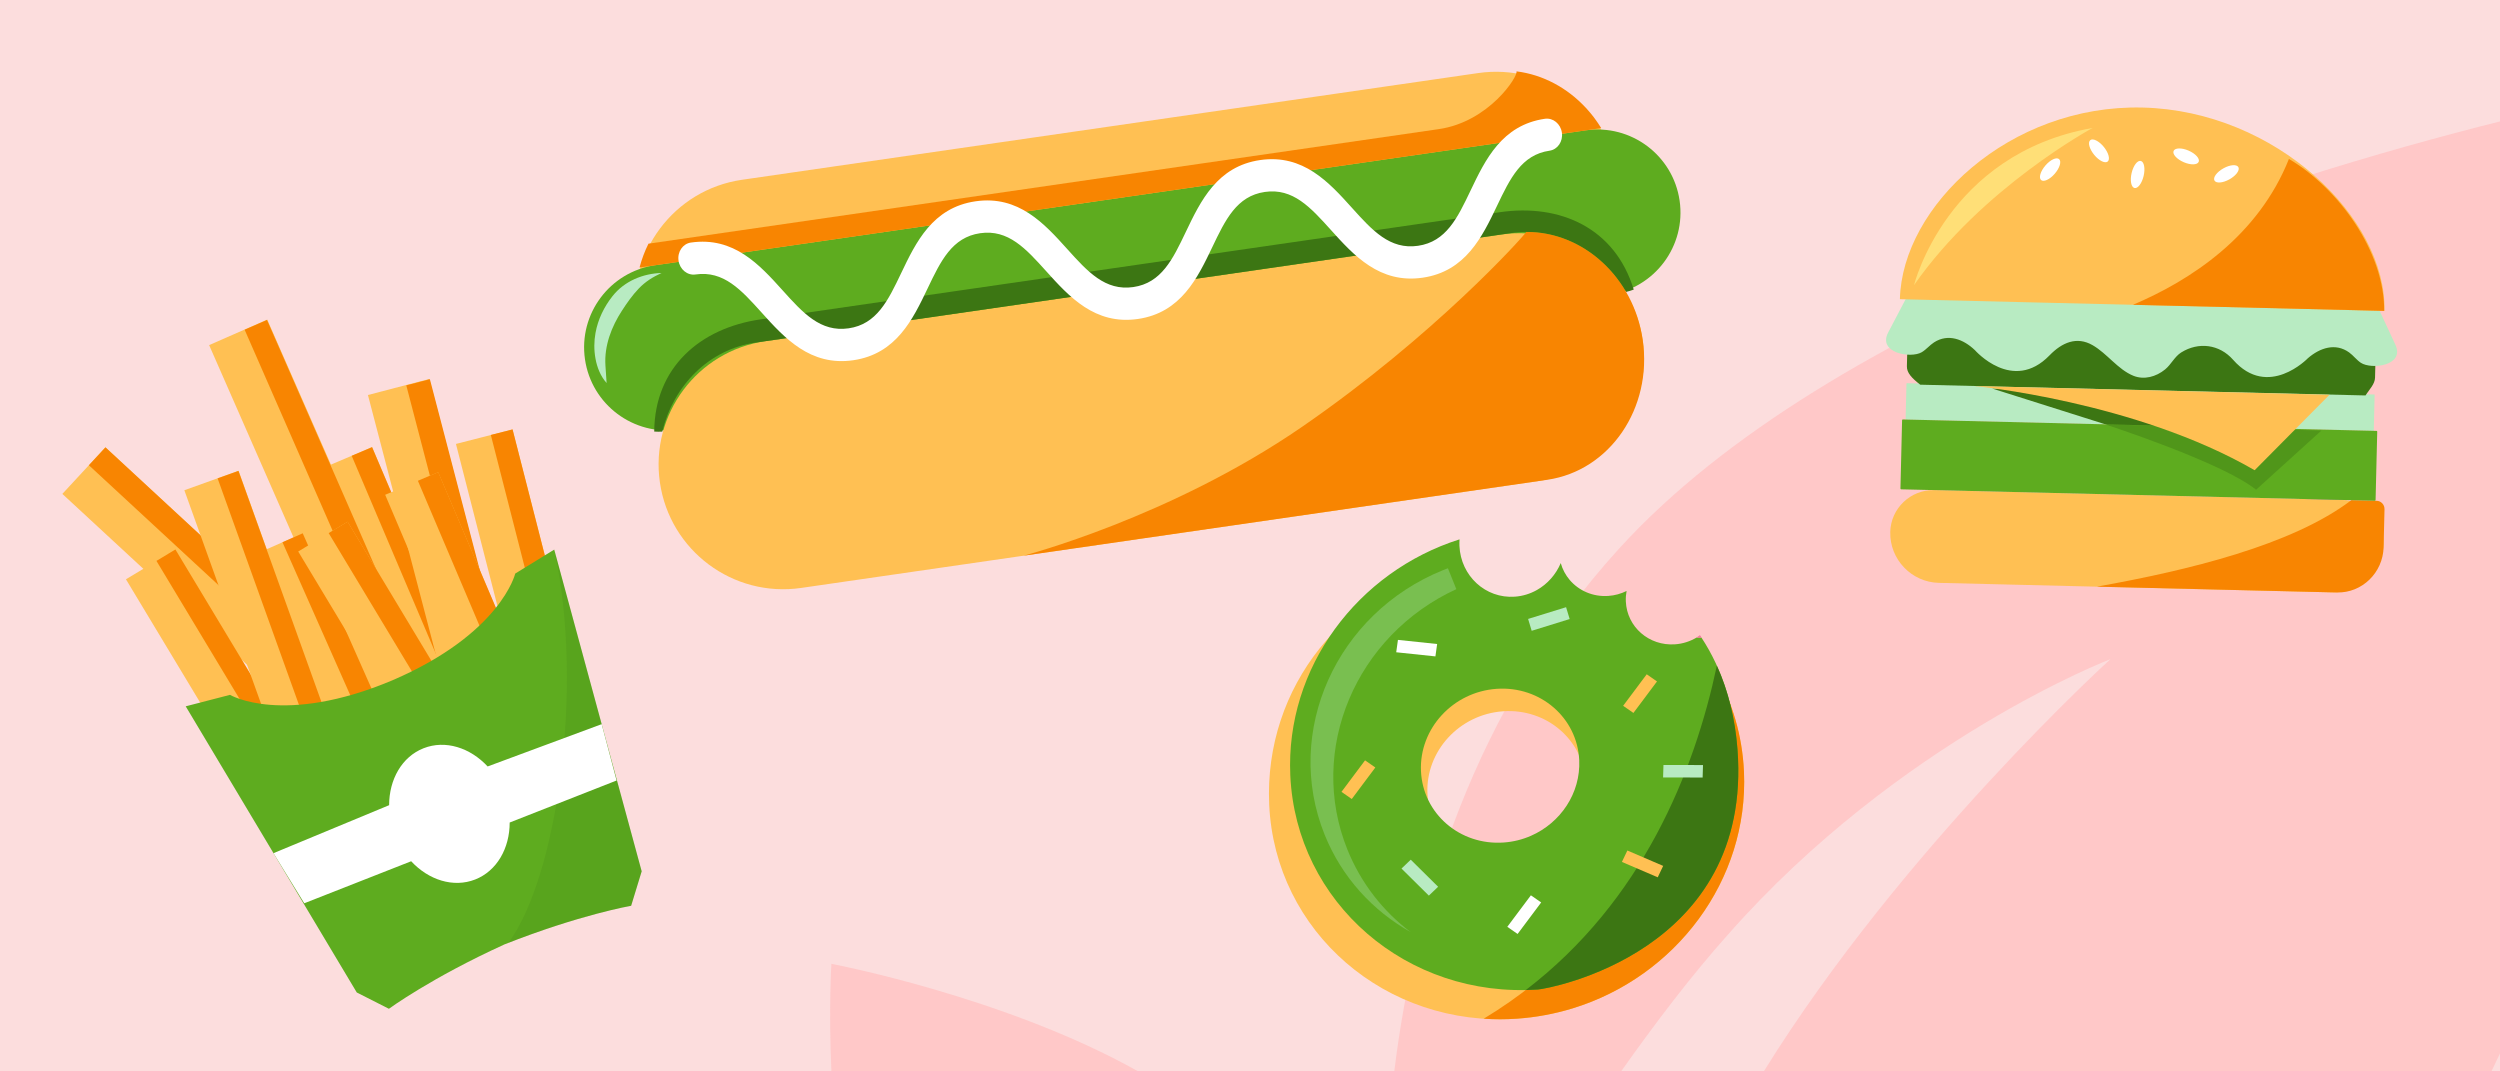 <?xml version="1.0" encoding="utf-8"?>
<!-- Generator: Adobe Illustrator 16.0.0, SVG Export Plug-In . SVG Version: 6.00 Build 0)  -->
<!DOCTYPE svg PUBLIC "-//W3C//DTD SVG 1.1//EN" "http://www.w3.org/Graphics/SVG/1.1/DTD/svg11.dtd">
<svg version="1.1" id="Layer_1" xmlns="http://www.w3.org/2000/svg" xmlns:xlink="http://www.w3.org/1999/xlink" x="0px" y="0px"
	 width="350px" height="150px" viewBox="0 0 350 150" enable-background="new 0 0 350 150" xml:space="preserve">
<rect fill="#FCDDDD" width="350" height="150"/>
<g id="Shape_1_1_" enable-background="new    ">
	<g id="Shape_1">
		<g>
			<path fill="#FFC8C8" d="M116.397,149.991h42.946c-18.577-10.438-42.946-15.056-42.946-15.056S115.998,141.159,116.397,149.991z
				 M226.656,76.82c-20.273,22.281-28.562,49.684-31.459,73.171h31.76c4.693-6.624,9.688-13.249,14.98-19.171
				c23.971-27.201,53.53-38.543,53.53-38.543s-29.161,26.498-48.536,57.714h101.869c0.4-0.804,0.801-1.706,1.197-2.509V16.999
				C318.342,24.928,256.42,44.1,226.656,76.82z"/>
		</g>
	</g>
</g>
<g>
	<g>
		<g>
			<g>
				<g>
					
						<rect x="54.576" y="62.096" transform="matrix(0.92 -0.391 0.391 0.92 -29.818 29.96)" fill="#FFC053" width="8.066" height="52.106"/>
				</g>
			</g>
			<g>
				<g>
					
						<rect x="59.345" y="61.122" transform="matrix(0.92 -0.391 0.391 0.92 -29.259 30.784)" fill="#F88501" width="3.099" height="52.107"/>
				</g>
			</g>
		</g>
		<g>
			<g>
				<g>
					
						<rect x="28.376" y="56.669" transform="matrix(0.679 -0.734 0.734 0.679 -52.133 51.496)" fill="#FFC053" width="8.884" height="57.383"/>
				</g>
			</g>
			<g>
				<g>
					
						<rect x="32.969" y="54.661" transform="matrix(0.679 -0.734 0.734 0.679 -50.063 52.218)" fill="#F88501" width="3.413" height="57.383"/>
				</g>
			</g>
		</g>
		<g>
			<g>
				<g>
					
						<rect x="58.664" y="53.254" transform="matrix(0.967 -0.253 0.253 0.967 -18.691 18.647)" fill="#FFC053" width="8.883" height="57.383"/>
				</g>
			</g>
			<g>
				<g>
					
						<rect x="64.045" y="52.562" transform="matrix(0.968 -0.253 0.253 0.968 -18.415 19.275)" fill="#F88501" width="3.413" height="57.382"/>
				</g>
			</g>
		</g>
		<g>
			<g>
				<g>
					
						<rect x="40.395" y="44.134" transform="matrix(0.916 -0.402 0.402 0.916 -25.465 24.127)" fill="#FFC053" width="8.884" height="57.384"/>
				</g>
			</g>
			<g>
				<g>
					
						<rect x="45.635" y="43.037" transform="matrix(0.916 -0.401 0.401 0.916 -24.812 25.038)" fill="#F88501" width="3.413" height="57.383"/>
				</g>
			</g>
		</g>
		<g>
			<g>
				<g>
					
						<rect x="30.461" y="75.282" transform="matrix(0.857 -0.516 0.516 0.857 -47.317 32.303)" fill="#FFC053" width="8.067" height="52.106"/>
				</g>
			</g>
			<g>
				<g>
					
						<rect x="35.073" y="74.001" transform="matrix(0.857 -0.516 0.516 0.857 -46.341 33.204)" fill="#F88501" width="3.099" height="52.105"/>
				</g>
			</g>
		</g>
		<g>
			<g>
				<g>
					
						<rect x="45.248" y="74.061" transform="matrix(0.914 -0.405 0.405 0.914 -36.341 28.558)" fill="#FFC053" width="8.066" height="52.105"/>
				</g>
			</g>
			<g>
				<g>
					
						<rect x="50.002" y="73.053" transform="matrix(0.914 -0.405 0.405 0.914 -35.741 29.395)" fill="#F88501" width="3.099" height="52.107"/>
				</g>
			</g>
		</g>
		<g>
			<g>
				<g>
					
						<rect x="63.834" y="65.612" transform="matrix(0.92 -0.391 0.391 0.92 -30.457 33.866)" fill="#FFC053" width="8.066" height="52.105"/>
				</g>
			</g>
			<g>
				<g>
					
						<rect x="68.604" y="64.64" transform="matrix(0.92 -0.391 0.391 0.92 -29.885 34.665)" fill="#F88501" width="3.098" height="52.105"/>
				</g>
			</g>
		</g>
		<g>
			<g>
				<g>
					
						<rect x="34.373" y="65.755" transform="matrix(0.941 -0.338 0.338 0.941 -28.761 18.376)" fill="#FFC053" width="8.067" height="52.105"/>
				</g>
			</g>
			<g>
				<g>
					
						<rect x="39.195" y="64.915" transform="matrix(0.941 -0.338 0.338 0.941 -28.359 19.134)" fill="#F88501" width="3.099" height="52.106"/>
				</g>
			</g>
		</g>
		<g>
			<g>
				<g>
					
						<rect x="54.571" y="71.4" transform="matrix(0.857 -0.516 0.516 0.857 -41.861 44.177)" fill="#FFC053" width="8.067" height="52.105"/>
				</g>
			</g>
			<g>
				<g>
					
						<rect x="59.183" y="70.118" transform="matrix(0.857 -0.516 0.516 0.857 -40.889 45.078)" fill="#F88501" width="3.099" height="52.106"/>
				</g>
			</g>
		</g>
		<g>
			<g>
				<g>
					
						<rect x="70.253" y="60.274" transform="matrix(0.969 -0.248 0.248 0.969 -19.19 21.168)" fill="#FFC053" width="8.174" height="52.802"/>
				</g>
			</g>
			<g>
				<g>
					
						<rect x="75.208" y="59.649" transform="matrix(0.969 -0.248 0.248 0.969 -18.953 21.746)" fill="#F88501" width="3.14" height="52.803"/>
				</g>
			</g>
		</g>
		<g>
			<g>
				<path fill="#5EAC1F" d="M77.591,76.944L77.591,76.944l-5.458,3.353c0,0-1.974,8.397-17.218,14.955
					C39.618,101.683,32.2,97.28,32.2,97.28l-6.201,1.605l23.95,40.062l4.498,2.284c0,0,5.906-4.335,16.188-9.018
					c10.504-4.158,17.724-5.405,17.724-5.405l1.475-4.824L77.591,76.944L77.591,76.944z"/>
			</g>
		</g>
		<g opacity="0.16">
			<g>
				<path fill="#3C7613" d="M88.359,126.81l1.475-4.824L77.591,76.944c4.298,19.699,0.248,46.113-6.423,55.062
					C81.381,128.017,88.359,126.81,88.359,126.81z"/>
			</g>
		</g>
	</g>
	<g>
		<path fill="#FFFFFF" d="M84.233,101.382l-15.963,5.922c-2.445-2.63-5.918-3.749-8.965-2.552s-4.828,4.383-4.828,7.974
			l-16.189,6.718l4.309,7.014l14.966-5.883c2.445,2.63,5.918,3.749,8.965,2.552s4.829-4.383,4.828-7.974l14.965-5.883
			L84.233,101.382z"/>
	</g>
</g>
<g>
	<g>
		<g>
			<g>
				<g>
					<path fill="#FFC053" d="M211.938,44.777l-103.05,14.938c-9.54,1.383-18.394-5.23-19.777-14.77l0,0
						c-1.383-9.539,5.229-18.393,14.77-19.776l103.051-14.938c9.539-1.383,18.394,5.229,19.776,14.769v0
						C228.09,34.541,221.478,43.395,211.938,44.777z"/>
				</g>
				<g>
					<path fill="#5EAC1F" d="M221.975,18.252L91.733,37.13c-6.354,0.921-10.758,6.819-9.836,13.172l0,0
						c0.921,6.354,6.818,10.757,13.171,9.836L225.31,41.26c6.353-0.921,10.757-6.818,9.836-13.171l0,0
						C234.225,21.735,228.328,17.331,221.975,18.252z"/>
				</g>
				<g>
					<path fill="#FFC053" d="M215.214,67.375L112.163,82.312c-9.54,1.383-18.394-5.23-19.777-14.77l0,0
						c-1.383-9.54,5.23-18.394,14.77-19.776l103.051-14.938c9.539-1.382,18.395,5.23,19.776,14.77l0,0
						C231.365,57.137,224.754,65.991,215.214,67.375z"/>
				</g>
				<g>
					<path fill="#3C7613" d="M228.723,40.544c-2.61-8.604-10.276-12.063-18.735-10.837L106.479,44.71
						c-8.459,1.226-14.827,6.719-14.887,15.711c0.371,0.026,0.746,0.026,1.124,0.008c1.566-6.449,6.531-11.518,13.032-12.46
						l105.866-15.346c6.501-0.942,12.7,2.508,16.034,8.247C228.014,40.781,228.374,40.675,228.723,40.544z"/>
				</g>
				<g>
					<path fill="#F88501" d="M224.132,17.872c-0.271-0.441-0.563-0.865-0.869-1.276c-0.05-0.068-0.097-0.138-0.147-0.204
						c-0.3-0.394-0.619-0.768-0.947-1.131c-0.049-0.054-0.092-0.116-0.142-0.169l-0.01,0.001c-2.593-2.793-6.005-4.642-9.709-5.104
						c0.262,0.674-3.838,7.067-10.878,8.088c-7.041,1.02-110.645,16.038-110.645,16.038c-0.522,1.053-0.941,2.17-1.251,3.335
						l100.174-14.521l34.463-4.995h0.002C224.16,17.912,224.145,17.893,224.132,17.872z"/>
				</g>
				<g>
					<g>
						<path fill="#FFFFFF" d="M199.165,38.878c-6.026,0.874-9.644-3.14-12.836-6.681c-2.852-3.164-5.313-5.896-9.252-5.325
							c-3.938,0.571-5.522,3.889-7.358,7.732c-2.055,4.302-4.384,9.178-10.409,10.052c-6.026,0.874-9.644-3.141-12.836-6.682
							c-2.851-3.163-5.313-5.896-9.25-5.325c-3.938,0.571-5.523,3.89-7.358,7.732c-2.055,4.302-4.384,9.179-10.41,10.052
							c-6.026,0.873-9.644-3.141-12.835-6.682c-2.851-3.164-5.313-5.896-9.25-5.325c-1.133,0.165-2.197-0.703-2.376-1.937
							c-0.179-1.234,0.595-2.367,1.729-2.531c6.026-0.873,9.643,3.141,12.835,6.682c2.851,3.164,5.312,5.895,9.25,5.325
							c3.938-0.571,5.522-3.89,7.358-7.732c2.055-4.301,4.384-9.178,10.41-10.051c6.026-0.874,9.644,3.14,12.835,6.682
							c2.851,3.163,5.313,5.895,9.251,5.325c3.937-0.571,5.522-3.89,7.357-7.732c2.055-4.302,4.384-9.178,10.41-10.051
							s9.644,3.14,12.836,6.681c2.852,3.164,5.313,5.896,9.253,5.325c3.938-0.57,5.523-3.889,7.358-7.731
							c2.055-4.303,4.384-9.178,10.412-10.052c1.133-0.164,2.196,0.702,2.376,1.937c0.178,1.234-0.595,2.368-1.729,2.532
							c-3.938,0.571-5.523,3.89-7.359,7.733C207.522,33.129,205.192,38.004,199.165,38.878z"/>
					</g>
				</g>
				<g>
					<path fill="#F88501" d="M143.286,77.8l73.335-10.63c8.762-1.27,14.744-10.033,13.361-19.573
						c-1.273-8.785-8.35-15.16-16.306-15.122c-0.53,0.797-12.896,14.533-31.349,27.255C163.876,72.452,143.286,77.8,143.286,77.8z"
						/>
				</g>
				<g>
					<path fill="#B8EBC2" d="M83.371,46.606c-0.21,1.162-0.227,2.373-0.004,3.6c0.228,1.259,0.727,2.491,1.558,3.418
						c-0.054-0.809-0.109-1.62-0.163-2.429c-0.188-2.802,0.862-5.47,2.305-7.692c0.713-1.099,1.465-2.177,2.361-3.11
						c0.948-0.988,1.984-1.618,3.188-2.175c-2.558,0.067-5.185,1.115-6.859,3.235C84.571,42.951,83.713,44.714,83.371,46.606z"/>
				</g>
			</g>
		</g>
	</g>
</g>
<g>
	<g>
		<g>
			<g>
				<g>
					<g>
						<path fill="#FFC053" d="M326.588,82.932l-55.16-1.331c-3.828-0.093-6.884-3.3-6.792-7.128l0,0
							c0.08-3.3,2.847-5.936,6.147-5.855l57.074,1.376c3.301,0.081,5.937,2.846,5.856,6.146l0,0
							C333.622,79.968,330.414,83.024,326.588,82.932z"/>
					</g>
					<g>
						<path fill="#F88501" d="M333.703,76.611l0.128-5.321c0.016-0.634-0.479-1.163-1.101-1.178l-3.545-0.086
							c-8.31,6.307-22.844,9.82-35.638,12.107l33.635,0.812C330.682,83.031,333.616,80.18,333.703,76.611z"/>
					</g>
				</g>
				<g>
					<path fill="#B8EBC2" d="M332.391,55.227l-65.423-1.58c-0.032-0.001-0.06,0.026-0.061,0.059l-0.12,4.972
						c0,0.031,0.025,0.059,0.058,0.06l65.423,1.58c0.032,0,0.06-0.026,0.06-0.059l0.12-4.972
						C332.449,55.255,332.423,55.228,332.391,55.227z"/>
				</g>
				<g>
					<path opacity="0.4" fill="#3B455A" d="M321.848,69.849l6.064,0.146c2.223,0.054,4.086-1.756,4.14-4.021l0.038-1.54
						c0.035-1.459-0.69-2.763-1.803-3.522C328.926,65.117,324.791,68.151,321.848,69.849z"/>
				</g>
				<g>
					<path fill="#3C7613" d="M331.164,55.363l-62.333-1.506c-1.184-0.919-1.888-1.672-1.866-2.571l0.163-6.701
						c0.021-0.9,0.761-1.619,1.643-1.598l62.334,1.506c0.881,0.021,1.586,0.774,1.563,1.674l-0.162,6.701
						C332.484,53.768,331.744,54.485,331.164,55.363z"/>
				</g>
				<g>
					<path fill="#B8EBC2" d="M335.351,48.257c-0.009-0.018-2.671-5.749-2.671-5.749l-30.825-0.745l-3.736-0.09l-30.826-0.744
						c0,0-2.936,5.597-2.945,5.614c-1.509,2.877,3.171,3.676,4.702,2.764c0.625-0.372,1.104-0.978,1.713-1.372
						c1.972-1.275,4.115-0.45,5.731,1.094c0,0,5.277,6.049,10.444,0.719c1.725-1.78,3.795-2.709,6.035-1.418
						c2.029,1.167,3.533,3.398,5.698,4.277c1.496,0.607,3.171,0.152,4.443-0.886c0.857-0.697,1.327-1.799,2.26-2.38
						c2.415-1.506,5.339-1.156,7.259,1.027c4.902,5.572,10.467-0.214,10.467-0.214c1.688-1.465,3.868-2.188,5.777-0.815
						c0.588,0.422,1.037,1.05,1.643,1.452C332.006,51.774,336.719,51.204,335.351,48.257z"/>
				</g>
				<g>
					<path fill="#FFC053" d="M265.985,41.887L265.985,41.887c0.314-13.014,15.33-27.279,33.985-26.829l0,0
						c18.656,0.45,34.169,15.453,33.855,28.466l0,0L265.985,41.887z"/>
				</g>
				<g>
					<path fill="#F88501" d="M320.449,22.256c-4.313,10.834-13.779,16.999-21.84,20.417l35.175,0.85
						C333.833,35.147,327.291,26.273,320.449,22.256z"/>
				</g>
				<g>
					<g>
						<path fill="#FFFFFF" d="M287.662,24.325c-0.698,0.807-1.555,1.199-1.912,0.878c-0.357-0.323-0.083-1.237,0.616-2.044
							c0.697-0.807,1.554-1.199,1.912-0.877C288.636,22.604,288.36,23.52,287.662,24.325z"/>
					</g>
					<g>
						<path fill="#FFFFFF" d="M312.112,25.112c-0.925,0.516-1.861,0.587-2.09,0.159s0.337-1.192,1.264-1.707
							c0.925-0.517,1.861-0.587,2.09-0.16S313.039,24.597,312.112,25.112z"/>
					</g>
					<g>
						<path fill="#FFFFFF" d="M300.109,24.631c-0.245,1.045-0.819,1.802-1.285,1.689c-0.464-0.112-0.643-1.052-0.398-2.098
							c0.246-1.047,0.82-1.804,1.286-1.69C300.176,22.646,300.354,23.584,300.109,24.631z"/>
					</g>
					<g>
						<path fill="#FFFFFF" d="M294.521,20.552c0.677,0.823,0.928,1.744,0.562,2.059c-0.366,0.312-1.213-0.102-1.89-0.925
							c-0.677-0.825-0.928-1.746-0.562-2.06C292.997,19.313,293.843,19.729,294.521,20.552z"/>
					</g>
					<g>
						<path fill="#FFFFFF" d="M306.4,21.084c0.971,0.42,1.605,1.124,1.417,1.572c-0.187,0.447-1.125,0.472-2.095,0.051
							c-0.971-0.42-1.605-1.124-1.418-1.572C304.492,20.686,305.43,20.663,306.4,21.084z"/>
					</g>
				</g>
				<g>
					<path fill="#3C7613" d="M278.898,54.392l17.051,5.392l10.637,0.257C306.586,60.04,296.367,55.002,278.898,54.392z"/>
				</g>
				<g>
					<path fill="#5EAC1F" d="M332.48,70.105l-66.321-1.6c-0.055-0.002-0.098-0.048-0.096-0.102l0.23-9.583
						c0.002-0.055,0.047-0.097,0.101-0.096l66.322,1.602c0.055,0.001,0.098,0.046,0.096,0.099l-0.23,9.584
						C332.58,70.064,332.535,70.107,332.48,70.105z"/>
				</g>
				<g>
					<path opacity="0.4" fill="#3C7613" d="M294.7,59.409c0,0,16.307,5.271,21.151,9.155l9.144-8.286L294.7,59.409z"/>
				</g>
				<g>
					<path fill="#FFC053" d="M315.65,65.832l10.48-10.568l-49.73-1.223C276.4,54.041,298.998,56.184,315.65,65.832z"/>
				</g>
				<g>
					<path fill="#FFDF77" d="M267.961,39.923c0,0,4.557-18.394,25.005-22.011C292.966,17.912,277.484,26.26,267.961,39.923z"/>
				</g>
			</g>
		</g>
	</g>
</g>
<g>
	<g id="XMLID_263_">
		<g id="XMLID_264_">
			<path fill="#FFC053" d="M239.115,92.412c-0.071-0.107-0.142-0.215-0.213-0.32c-0.159,0.111-0.321,0.218-0.488,0.316
				c-0.89,0.529-1.911,0.865-3.01,0.94c-3.639,0.252-8.103-1.872-8.263-5.435c-0.022-0.504-0.677-0.717-0.586-1.194
				c-0.778,0.386-1.644,0.63-2.562,0.694c-2.166,0.148-4.133-0.742-5.405-2.24c-0.575-0.676-1.007-1.477-1.252-2.361
				c-0.673,1.602-0.473,2.378-1.961,3.217c-0.93,0.523-1.978,0.854-3.097,0.93c-4.086,0.283-7.551-2.9-7.74-7.108
				c-0.014-0.31-0.007-0.616,0.014-0.919c0.002-0.014,0.002-0.027,0.004-0.041c-16.267,3.15-27.609,17.311-26.869,33.745
				c0.803,17.827,16.333,31.249,34.688,29.979c2.688-0.186,5.288-0.68,7.765-1.436c14.436-4.42,24.7-17.924,24.015-33.139
				C243.896,102.248,242.077,96.922,239.115,92.412z M221.999,109.572c0.208,4.621-2.613,8.768-6.756,10.584
				c-1.184,0.519-2.477,0.848-3.838,0.941c-6.118,0.423-11.294-4.051-11.562-9.994c-0.269-5.941,4.476-11.102,10.594-11.525
				c0.009,0,0.018-0.001,0.026-0.001C216.569,99.169,221.732,103.639,221.999,109.572z"/>
		</g>
	</g>
	<g>
		<path fill="#F88501" d="M240.158,94.119c-3.627,16.343-12.25,36.309-32.44,48.502c1.526,0.102,3.081,0.104,4.658-0.006
			c2.688-0.186,5.288-0.68,7.765-1.436c14.436-4.42,24.7-17.924,24.015-33.139C243.927,102.963,242.501,98.244,240.158,94.119z"/>
	</g>
	<g id="XMLID_257_">
		<g id="XMLID_262_">
			<path fill="#F17D9F" d="M237.993,88.947c-0.158,0.113-0.321,0.219-0.488,0.318c0.23,0.013,0.464,0.014,0.701,0.002
				C238.137,89.161,238.064,89.054,237.993,88.947z"/>
		</g>
		<g id="XMLID_258_">
			<g id="XMLID_259_">
				<path fill="#5EAC1F" d="M238.206,89.268c-0.237,0.012-0.471,0.011-0.701-0.002c-0.89,0.527-1.91,0.863-3.008,0.939
					c-3.64,0.252-6.72-2.434-6.88-5.995c-0.023-0.503,0.016-0.996,0.105-1.474c-0.777,0.386-1.644,0.631-2.56,0.693
					c-2.167,0.15-4.134-0.741-5.406-2.238c-0.574-0.678-1.007-1.477-1.252-2.361c-0.674,1.6-1.856,2.938-3.345,3.775
					c-0.93,0.523-1.979,0.854-3.097,0.931c-4.086,0.282-7.551-2.901-7.741-7.109c-0.014-0.31-0.007-0.616,0.015-0.919
					c-14.266,4.521-24.374,17.938-23.694,33.041c0.803,17.826,16.334,31.25,34.688,29.98c1.323-0.092,30.101-5.127,27.916-33.633
					C242.805,99.119,241.169,93.777,238.206,89.268z M221.092,106.428c0.207,4.621-2.614,8.769-6.757,10.584
					c-1.185,0.52-2.478,0.848-3.837,0.941c-6.119,0.424-11.295-4.051-11.562-9.993s4.475-11.103,10.593-11.525
					c0.009-0.001,0.018-0.001,0.026-0.002C215.662,96.025,220.824,100.494,221.092,106.428z"/>
			</g>
		</g>
	</g>
	<g id="XMLID_256_">
		<path fill="#F17D9F" d="M237.993,88.947c-0.158,0.113-0.321,0.219-0.488,0.318c0.23,0.013,0.464,0.014,0.701,0.002
			C238.137,89.161,238.064,89.054,237.993,88.947z"/>
	</g>
	<g>
		<path fill="#3C7613" d="M240.359,93.194c-3.15,14.834-10.385,32.887-26.748,45.411c0.57-0.012,1.143-0.037,1.719-0.076
			c1.323-0.092,30.101-5.127,27.916-33.633C242.927,100.717,241.979,96.768,240.359,93.194z"/>
	</g>
	<g>
		<path opacity="0.3" fill="#B8EBC2" d="M203.888,82.48l-1.181-2.924c-0.224,0.085-0.446,0.168-0.669,0.258
			c-14.977,6.053-22.401,22.641-16.587,37.049c2.416,5.986,6.739,10.652,12.041,13.631c-3.838-2.902-6.94-6.812-8.852-11.547
			C183.002,104.977,189.814,88.959,203.888,82.48z"/>
	</g>
	<g>
		<polygon fill="#B8EBC2" points="201.336,124.146 200.039,125.387 196.21,121.598 197.505,120.357 		"/>
	</g>
	<g>
		<polygon fill="#B8EBC2" points="219.251,85.006 219.753,86.666 214.436,88.312 213.934,86.651 		"/>
	</g>
	<g>
		<polygon fill="#FFC053" points="189.246,111.861 187.807,110.859 191.107,106.447 192.547,107.449 		"/>
	</g>
	<g>
		<polygon fill="#B8EBC2" points="232.833,108.842 232.885,107.096 238.421,107.107 238.368,108.854 		"/>
	</g>
	<g>
		<polygon fill="#FFFFFF" points="195.471,91.318 195.711,89.584 201.199,90.162 200.958,91.896 		"/>
	</g>
	<g>
		<polygon fill="#FFC053" points="227.068,120.67 227.829,119.071 232.844,121.225 232.083,122.824 		"/>
	</g>
	<g>
		<polygon fill="#FFFFFF" points="212.463,130.755 211.022,129.754 214.324,125.342 215.764,126.343 		"/>
	</g>
	<g>
		<polygon fill="#FFC053" points="228.679,99.813 227.239,98.812 230.54,94.4 231.979,95.401 		"/>
	</g>
</g>
</svg>
